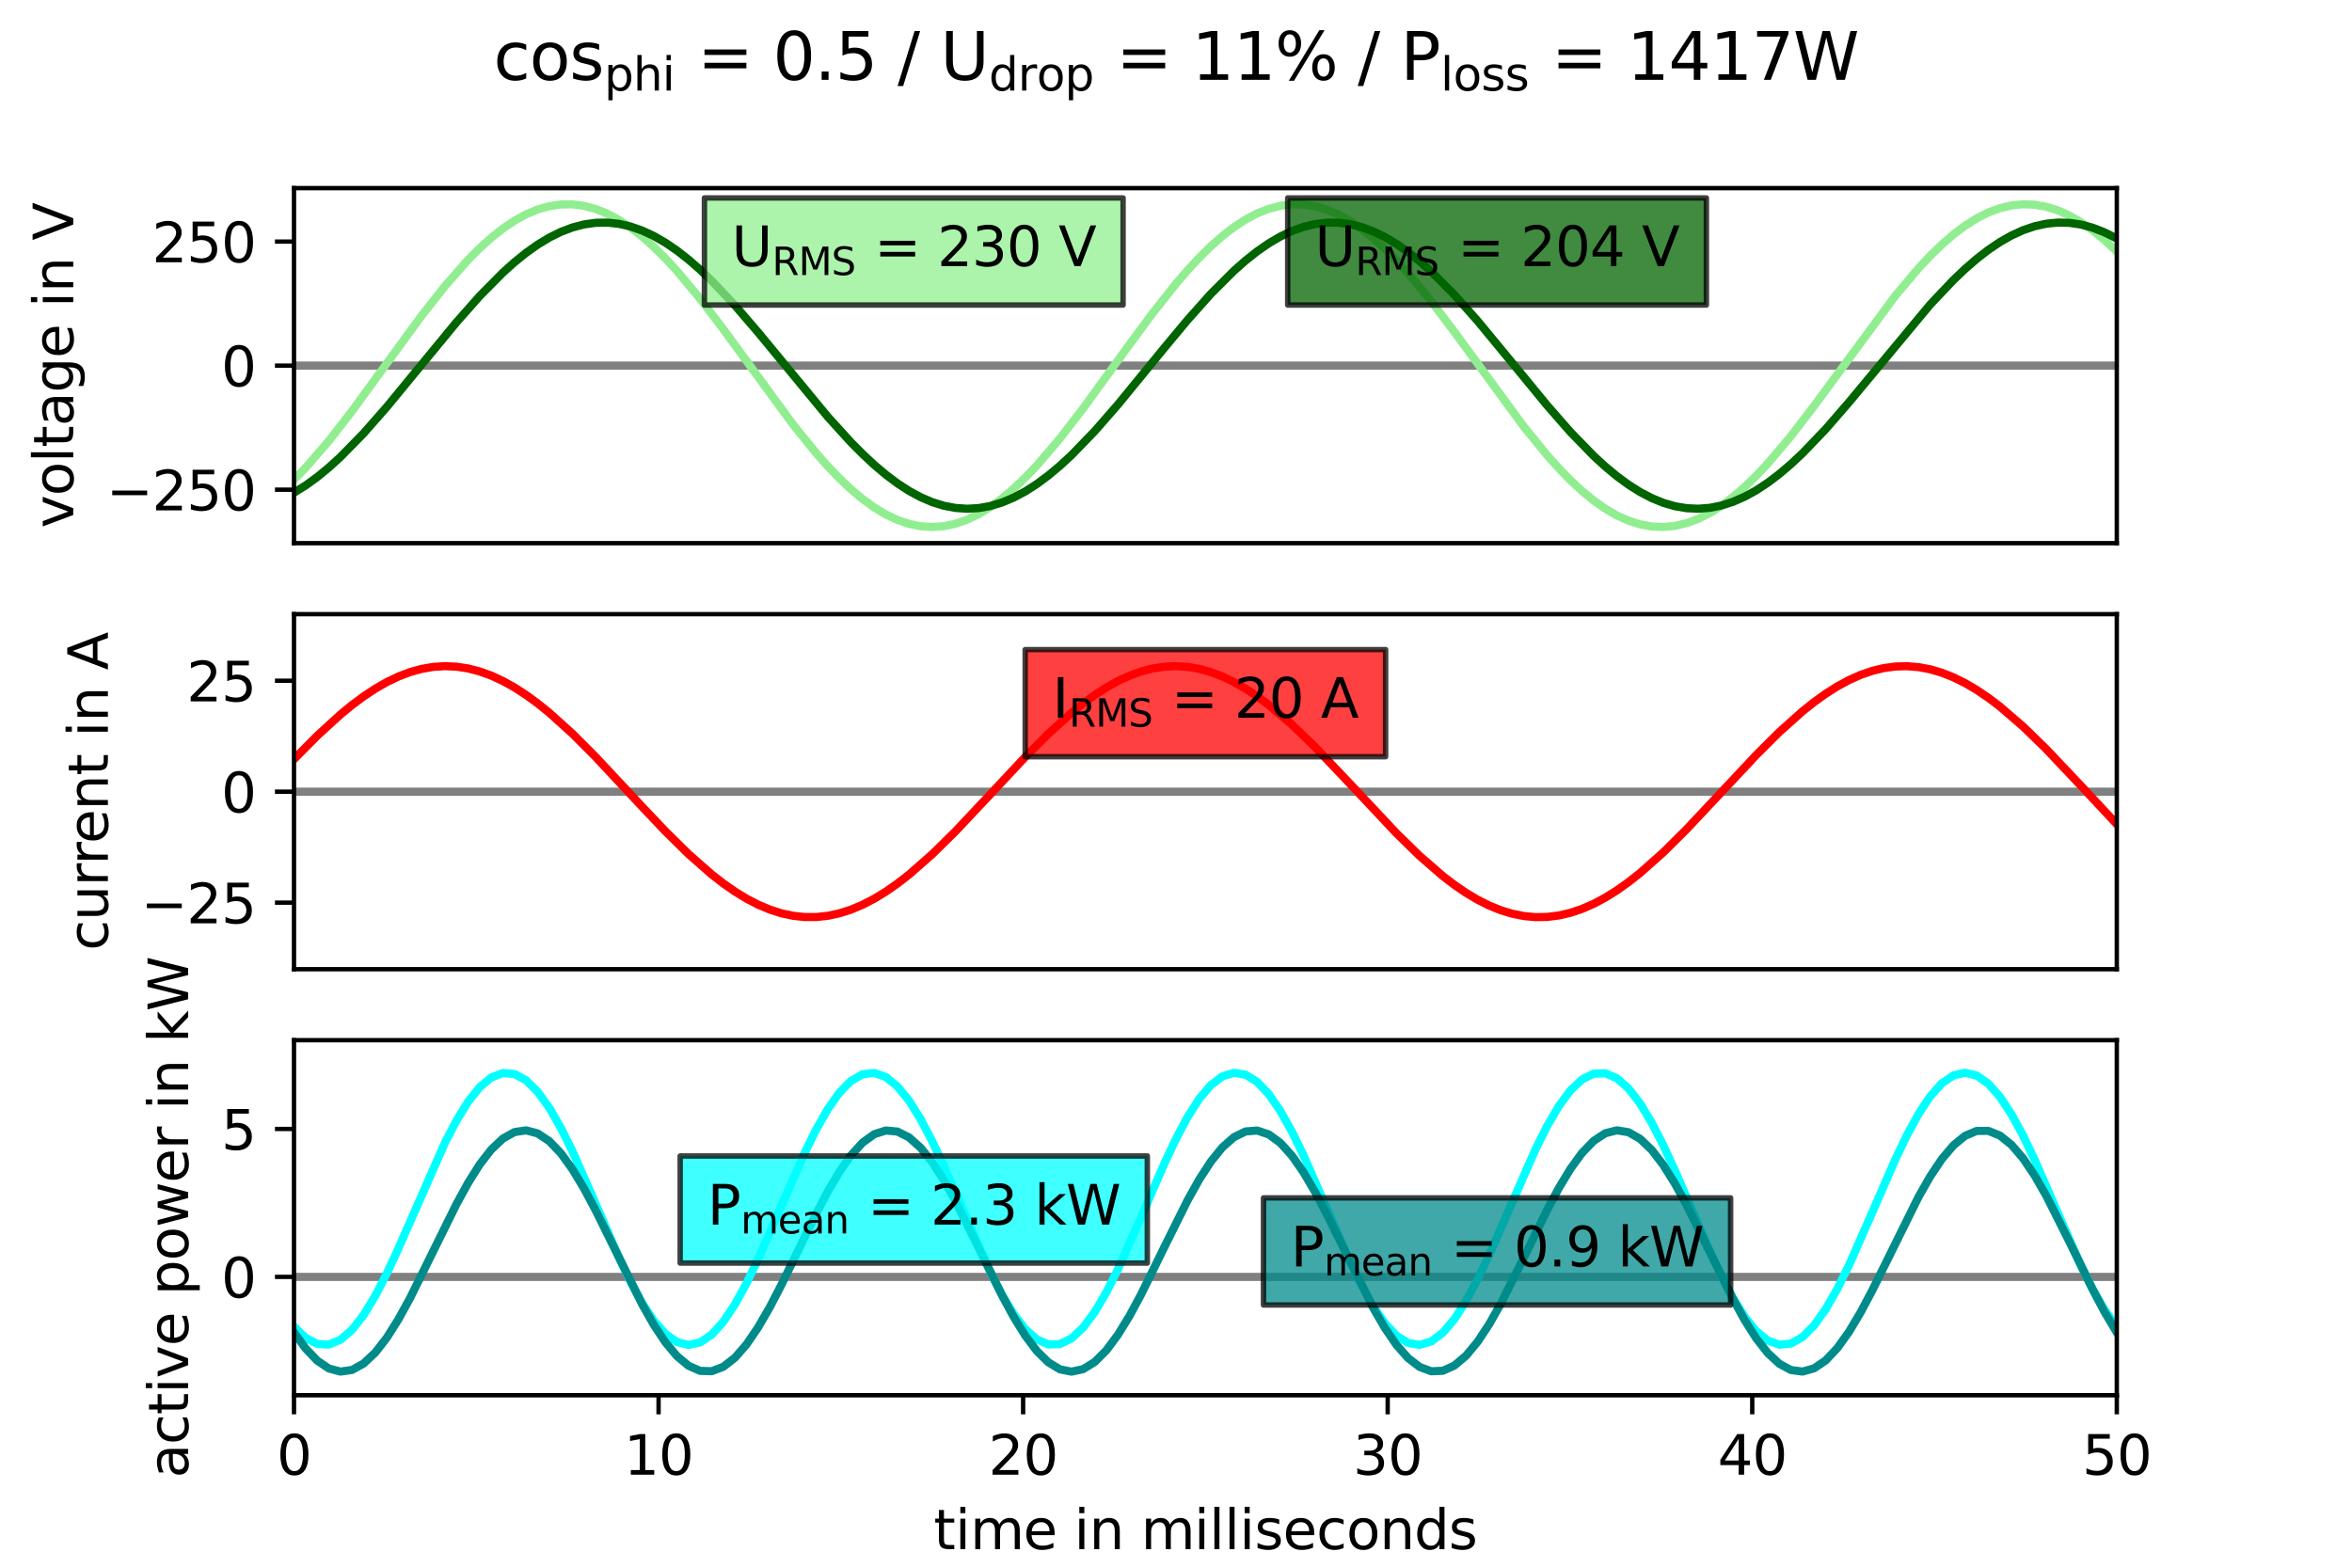 <?xml version="1.0" encoding="utf-8" standalone="no"?>
<!DOCTYPE svg PUBLIC "-//W3C//DTD SVG 1.1//EN"
  "http://www.w3.org/Graphics/SVG/1.1/DTD/svg11.dtd">
<svg xmlns:xlink="http://www.w3.org/1999/xlink" width="432pt" height="288pt" viewBox="0 0 432 288" xmlns="http://www.w3.org/2000/svg" version="1.1">
 <defs>
  <style type="text/css">*{stroke-linejoin: round; stroke-linecap: butt}</style>
 </defs>
 <g id="figure_1">
  <g id="patch_1">
   <path d="M 0 288 
L 432 288 
L 432 0 
L 0 0 
z
" style="fill: #ffffff"/>
  </g>
  <g id="axes_1">
   <g id="patch_2">
    <path d="M 54 99.784 
L 388.8 99.784 
L 388.8 34.56 
L 54 34.56 
z
" style="fill: #ffffff"/>
   </g>
   <g id="matplotlib.axis_1"/>
   <g id="matplotlib.axis_2">
    <g id="ytick_1">
     <g id="line2d_1">
      <defs>
       <path id="m2aaca4bdef" d="M 0 0 
L -3.5 0 
" style="stroke: #000000; stroke-width: 0.8"/>
      </defs>
      <g>
       <use xlink:href="#m2aaca4bdef" x="54" y="89.958" style="stroke: #000000; stroke-width: 0.8"/>
      </g>
     </g>
     <g id="text_1">
      <!-- −250 -->
      <g transform="translate(19.533 93.757) scale(0.1 -0.1)">
       <defs>
        <path id="DejaVuSans-2212" d="M 678 2272 
L 4684 2272 
L 4684 1741 
L 678 1741 
L 678 2272 
z
" transform="scale(0.016)"/>
        <path id="DejaVuSans-32" d="M 1228 531 
L 3431 531 
L 3431 0 
L 469 0 
L 469 531 
Q 828 903 1448 1529 
Q 2069 2156 2228 2338 
Q 2531 2678 2651 2914 
Q 2772 3150 2772 3378 
Q 2772 3750 2511 3984 
Q 2250 4219 1831 4219 
Q 1534 4219 1204 4116 
Q 875 4013 500 3803 
L 500 4441 
Q 881 4594 1212 4672 
Q 1544 4750 1819 4750 
Q 2544 4750 2975 4387 
Q 3406 4025 3406 3419 
Q 3406 3131 3298 2873 
Q 3191 2616 2906 2266 
Q 2828 2175 2409 1742 
Q 1991 1309 1228 531 
z
" transform="scale(0.016)"/>
        <path id="DejaVuSans-35" d="M 691 4666 
L 3169 4666 
L 3169 4134 
L 1269 4134 
L 1269 2991 
Q 1406 3038 1543 3061 
Q 1681 3084 1819 3084 
Q 2600 3084 3056 2656 
Q 3513 2228 3513 1497 
Q 3513 744 3044 326 
Q 2575 -91 1722 -91 
Q 1428 -91 1123 -41 
Q 819 9 494 109 
L 494 744 
Q 775 591 1075 516 
Q 1375 441 1709 441 
Q 2250 441 2565 725 
Q 2881 1009 2881 1497 
Q 2881 1984 2565 2268 
Q 2250 2553 1709 2553 
Q 1456 2553 1204 2497 
Q 953 2441 691 2322 
L 691 4666 
z
" transform="scale(0.016)"/>
        <path id="DejaVuSans-30" d="M 2034 4250 
Q 1547 4250 1301 3770 
Q 1056 3291 1056 2328 
Q 1056 1369 1301 889 
Q 1547 409 2034 409 
Q 2525 409 2770 889 
Q 3016 1369 3016 2328 
Q 3016 3291 2770 3770 
Q 2525 4250 2034 4250 
z
M 2034 4750 
Q 2819 4750 3233 4129 
Q 3647 3509 3647 2328 
Q 3647 1150 3233 529 
Q 2819 -91 2034 -91 
Q 1250 -91 836 529 
Q 422 1150 422 2328 
Q 422 3509 836 4129 
Q 1250 4750 2034 4750 
z
" transform="scale(0.016)"/>
       </defs>
       <use xlink:href="#DejaVuSans-2212"/>
       <use xlink:href="#DejaVuSans-32" x="83.789"/>
       <use xlink:href="#DejaVuSans-35" x="147.412"/>
       <use xlink:href="#DejaVuSans-30" x="211.035"/>
      </g>
     </g>
    </g>
    <g id="ytick_2">
     <g id="line2d_2">
      <g>
       <use xlink:href="#m2aaca4bdef" x="54" y="67.168" style="stroke: #000000; stroke-width: 0.8"/>
      </g>
     </g>
     <g id="text_2">
      <!-- 0 -->
      <g transform="translate(40.638 70.967) scale(0.1 -0.1)">
       <use xlink:href="#DejaVuSans-30"/>
      </g>
     </g>
    </g>
    <g id="ytick_3">
     <g id="line2d_3">
      <g>
       <use xlink:href="#m2aaca4bdef" x="54" y="44.379" style="stroke: #000000; stroke-width: 0.8"/>
      </g>
     </g>
     <g id="text_3">
      <!-- 250 -->
      <g transform="translate(27.913 48.178) scale(0.1 -0.1)">
       <use xlink:href="#DejaVuSans-32"/>
       <use xlink:href="#DejaVuSans-35" x="63.623"/>
       <use xlink:href="#DejaVuSans-30" x="127.246"/>
      </g>
     </g>
    </g>
    <g id="text_4">
     <!-- voltage in V -->
     <g transform="translate(13.453 97.011) rotate(-90) scale(0.1 -0.1)">
      <defs>
       <path id="DejaVuSans-76" d="M 191 3500 
L 800 3500 
L 1894 563 
L 2988 3500 
L 3597 3500 
L 2284 0 
L 1503 0 
L 191 3500 
z
" transform="scale(0.016)"/>
       <path id="DejaVuSans-6f" d="M 1959 3097 
Q 1497 3097 1228 2736 
Q 959 2375 959 1747 
Q 959 1119 1226 758 
Q 1494 397 1959 397 
Q 2419 397 2687 759 
Q 2956 1122 2956 1747 
Q 2956 2369 2687 2733 
Q 2419 3097 1959 3097 
z
M 1959 3584 
Q 2709 3584 3137 3096 
Q 3566 2609 3566 1747 
Q 3566 888 3137 398 
Q 2709 -91 1959 -91 
Q 1206 -91 779 398 
Q 353 888 353 1747 
Q 353 2609 779 3096 
Q 1206 3584 1959 3584 
z
" transform="scale(0.016)"/>
       <path id="DejaVuSans-6c" d="M 603 4863 
L 1178 4863 
L 1178 0 
L 603 0 
L 603 4863 
z
" transform="scale(0.016)"/>
       <path id="DejaVuSans-74" d="M 1172 4494 
L 1172 3500 
L 2356 3500 
L 2356 3053 
L 1172 3053 
L 1172 1153 
Q 1172 725 1289 603 
Q 1406 481 1766 481 
L 2356 481 
L 2356 0 
L 1766 0 
Q 1100 0 847 248 
Q 594 497 594 1153 
L 594 3053 
L 172 3053 
L 172 3500 
L 594 3500 
L 594 4494 
L 1172 4494 
z
" transform="scale(0.016)"/>
       <path id="DejaVuSans-61" d="M 2194 1759 
Q 1497 1759 1228 1600 
Q 959 1441 959 1056 
Q 959 750 1161 570 
Q 1363 391 1709 391 
Q 2188 391 2477 730 
Q 2766 1069 2766 1631 
L 2766 1759 
L 2194 1759 
z
M 3341 1997 
L 3341 0 
L 2766 0 
L 2766 531 
Q 2569 213 2275 61 
Q 1981 -91 1556 -91 
Q 1019 -91 701 211 
Q 384 513 384 1019 
Q 384 1609 779 1909 
Q 1175 2209 1959 2209 
L 2766 2209 
L 2766 2266 
Q 2766 2663 2505 2880 
Q 2244 3097 1772 3097 
Q 1472 3097 1187 3025 
Q 903 2953 641 2809 
L 641 3341 
Q 956 3463 1253 3523 
Q 1550 3584 1831 3584 
Q 2591 3584 2966 3190 
Q 3341 2797 3341 1997 
z
" transform="scale(0.016)"/>
       <path id="DejaVuSans-67" d="M 2906 1791 
Q 2906 2416 2648 2759 
Q 2391 3103 1925 3103 
Q 1463 3103 1205 2759 
Q 947 2416 947 1791 
Q 947 1169 1205 825 
Q 1463 481 1925 481 
Q 2391 481 2648 825 
Q 2906 1169 2906 1791 
z
M 3481 434 
Q 3481 -459 3084 -895 
Q 2688 -1331 1869 -1331 
Q 1566 -1331 1297 -1286 
Q 1028 -1241 775 -1147 
L 775 -588 
Q 1028 -725 1275 -790 
Q 1522 -856 1778 -856 
Q 2344 -856 2625 -561 
Q 2906 -266 2906 331 
L 2906 616 
Q 2728 306 2450 153 
Q 2172 0 1784 0 
Q 1141 0 747 490 
Q 353 981 353 1791 
Q 353 2603 747 3093 
Q 1141 3584 1784 3584 
Q 2172 3584 2450 3431 
Q 2728 3278 2906 2969 
L 2906 3500 
L 3481 3500 
L 3481 434 
z
" transform="scale(0.016)"/>
       <path id="DejaVuSans-65" d="M 3597 1894 
L 3597 1613 
L 953 1613 
Q 991 1019 1311 708 
Q 1631 397 2203 397 
Q 2534 397 2845 478 
Q 3156 559 3463 722 
L 3463 178 
Q 3153 47 2828 -22 
Q 2503 -91 2169 -91 
Q 1331 -91 842 396 
Q 353 884 353 1716 
Q 353 2575 817 3079 
Q 1281 3584 2069 3584 
Q 2775 3584 3186 3129 
Q 3597 2675 3597 1894 
z
M 3022 2063 
Q 3016 2534 2758 2815 
Q 2500 3097 2075 3097 
Q 1594 3097 1305 2825 
Q 1016 2553 972 2059 
L 3022 2063 
z
" transform="scale(0.016)"/>
       <path id="DejaVuSans-20" transform="scale(0.016)"/>
       <path id="DejaVuSans-69" d="M 603 3500 
L 1178 3500 
L 1178 0 
L 603 0 
L 603 3500 
z
M 603 4863 
L 1178 4863 
L 1178 4134 
L 603 4134 
L 603 4863 
z
" transform="scale(0.016)"/>
       <path id="DejaVuSans-6e" d="M 3513 2113 
L 3513 0 
L 2938 0 
L 2938 2094 
Q 2938 2591 2744 2837 
Q 2550 3084 2163 3084 
Q 1697 3084 1428 2787 
Q 1159 2491 1159 1978 
L 1159 0 
L 581 0 
L 581 3500 
L 1159 3500 
L 1159 2956 
Q 1366 3272 1645 3428 
Q 1925 3584 2291 3584 
Q 2894 3584 3203 3211 
Q 3513 2838 3513 2113 
z
" transform="scale(0.016)"/>
       <path id="DejaVuSans-56" d="M 1831 0 
L 50 4666 
L 709 4666 
L 2188 738 
L 3669 4666 
L 4325 4666 
L 2547 0 
L 1831 0 
z
" transform="scale(0.016)"/>
      </defs>
      <use xlink:href="#DejaVuSans-76"/>
      <use xlink:href="#DejaVuSans-6f" x="59.18"/>
      <use xlink:href="#DejaVuSans-6c" x="120.361"/>
      <use xlink:href="#DejaVuSans-74" x="148.145"/>
      <use xlink:href="#DejaVuSans-61" x="187.354"/>
      <use xlink:href="#DejaVuSans-67" x="248.633"/>
      <use xlink:href="#DejaVuSans-65" x="312.109"/>
      <use xlink:href="#DejaVuSans-20" x="373.633"/>
      <use xlink:href="#DejaVuSans-69" x="405.42"/>
      <use xlink:href="#DejaVuSans-6e" x="433.203"/>
      <use xlink:href="#DejaVuSans-20" x="496.582"/>
      <use xlink:href="#DejaVuSans-56" x="528.369"/>
     </g>
    </g>
   </g>
   <g id="line2d_4">
    <path d="M 54 67.168 
L 388.8 67.168 
" clip-path="url(#p3b3a9af262)" style="fill: none; stroke: #808080; stroke-width: 1.5; stroke-linecap: square"/>
   </g>
   <g id="line2d_5">
    <path d="M 54 88.134 
L 56.131 85.936 
L 60.394 81.002 
L 64.657 75.516 
L 71.051 66.735 
L 77.445 57.993 
L 81.708 52.574 
L 85.971 47.737 
L 88.102 45.598 
L 90.234 43.675 
L 92.365 41.986 
L 94.497 40.549 
L 96.628 39.378 
L 98.759 38.485 
L 100.891 37.878 
L 103.022 37.564 
L 105.154 37.546 
L 107.285 37.823 
L 109.416 38.394 
L 111.548 39.252 
L 113.679 40.39 
L 115.811 41.794 
L 117.942 43.453 
L 120.073 45.348 
L 122.205 47.461 
L 124.336 49.772 
L 128.599 54.889 
L 132.862 60.495 
L 145.65 77.973 
L 149.913 83.244 
L 152.045 85.651 
L 154.176 87.873 
L 156.307 89.888 
L 158.439 91.677 
L 160.57 93.221 
L 162.702 94.504 
L 164.833 95.514 
L 166.964 96.241 
L 169.096 96.677 
L 171.227 96.819 
L 173.359 96.664 
L 175.49 96.215 
L 177.621 95.475 
L 179.753 94.453 
L 181.884 93.158 
L 184.016 91.603 
L 186.147 89.804 
L 188.278 87.779 
L 190.41 85.548 
L 194.673 80.559 
L 198.935 75.036 
L 207.461 63.283 
L 211.724 57.52 
L 215.987 52.142 
L 218.118 49.665 
L 220.249 47.363 
L 222.381 45.259 
L 224.512 43.374 
L 226.644 41.727 
L 228.775 40.334 
L 230.906 39.208 
L 233.038 38.363 
L 235.169 37.805 
L 237.301 37.54 
L 239.432 37.572 
L 241.563 37.899 
L 243.695 38.518 
L 245.826 39.424 
L 247.958 40.607 
L 250.089 42.056 
L 252.22 43.755 
L 254.352 45.689 
L 256.483 47.837 
L 258.615 50.178 
L 262.877 55.344 
L 267.14 60.982 
L 279.929 78.436 
L 284.192 83.66 
L 286.323 86.038 
L 288.454 88.227 
L 290.586 90.206 
L 292.717 91.954 
L 294.849 93.455 
L 296.98 94.693 
L 299.111 95.656 
L 301.243 96.335 
L 303.374 96.722 
L 305.506 96.814 
L 307.637 96.609 
L 309.768 96.111 
L 311.9 95.323 
L 314.031 94.254 
L 316.163 92.914 
L 318.294 91.317 
L 320.425 89.479 
L 322.557 87.418 
L 324.688 85.154 
L 328.951 80.112 
L 333.214 74.555 
L 348.134 54.318 
L 352.396 49.266 
L 354.528 46.995 
L 356.659 44.927 
L 358.791 43.08 
L 360.922 41.474 
L 363.053 40.125 
L 365.185 39.046 
L 367.316 38.249 
L 369.448 37.74 
L 371.579 37.525 
L 373.71 37.606 
L 375.842 37.983 
L 377.973 38.651 
L 380.105 39.604 
L 382.236 40.833 
L 384.367 42.325 
L 386.499 44.065 
L 388.63 46.035 
L 388.63 46.035 
" clip-path="url(#p3b3a9af262)" style="fill: none; stroke: #90ee90; stroke-width: 1.5; stroke-linecap: square"/>
   </g>
   <g id="line2d_6">
    <path d="M 54 90.51 
L 56.131 89.185 
L 58.263 87.641 
L 60.394 85.892 
L 62.526 83.955 
L 66.788 79.601 
L 71.051 74.75 
L 77.445 66.972 
L 83.84 59.211 
L 88.102 54.391 
L 92.365 50.081 
L 94.497 48.171 
L 96.628 46.452 
L 98.759 44.939 
L 100.891 43.648 
L 103.022 42.593 
L 105.154 41.783 
L 107.285 41.226 
L 109.416 40.929 
L 111.548 40.894 
L 113.679 41.121 
L 115.811 41.609 
L 117.942 42.352 
L 120.073 43.343 
L 122.205 44.572 
L 124.336 46.027 
L 126.468 47.693 
L 128.599 49.554 
L 130.731 51.59 
L 134.993 56.109 
L 139.256 61.068 
L 152.045 76.574 
L 156.307 81.264 
L 158.439 83.409 
L 160.57 85.392 
L 162.702 87.193 
L 164.833 88.794 
L 166.964 90.179 
L 169.096 91.334 
L 171.227 92.247 
L 173.359 92.91 
L 175.49 93.315 
L 177.621 93.46 
L 179.753 93.341 
L 181.884 92.961 
L 184.016 92.324 
L 186.147 91.435 
L 188.278 90.303 
L 190.41 88.941 
L 192.541 87.361 
L 194.673 85.579 
L 196.804 83.613 
L 201.067 79.209 
L 205.33 74.326 
L 213.855 63.909 
L 218.118 58.791 
L 222.381 54.007 
L 226.644 49.747 
L 228.775 47.868 
L 230.906 46.182 
L 233.038 44.706 
L 235.169 43.454 
L 237.301 42.439 
L 239.432 41.671 
L 241.563 41.158 
L 243.695 40.905 
L 245.826 40.914 
L 247.958 41.185 
L 250.089 41.716 
L 252.22 42.502 
L 254.352 43.533 
L 256.483 44.801 
L 258.615 46.293 
L 260.746 47.993 
L 262.877 49.884 
L 267.14 54.165 
L 271.403 58.964 
L 277.797 66.713 
L 284.192 74.502 
L 288.454 79.371 
L 292.717 83.755 
L 294.849 85.709 
L 296.98 87.477 
L 299.111 89.042 
L 301.243 90.389 
L 303.374 91.504 
L 305.506 92.376 
L 307.637 92.996 
L 309.768 93.358 
L 311.9 93.458 
L 314.031 93.296 
L 316.163 92.872 
L 318.294 92.192 
L 320.425 91.261 
L 322.557 90.09 
L 324.688 88.69 
L 326.82 87.075 
L 328.951 85.26 
L 331.082 83.266 
L 335.345 78.815 
L 339.608 73.9 
L 354.528 55.944 
L 358.791 51.444 
L 360.922 49.419 
L 363.053 47.571 
L 365.185 45.919 
L 367.316 44.479 
L 369.448 43.266 
L 371.579 42.292 
L 373.71 41.567 
L 375.842 41.097 
L 377.973 40.888 
L 380.105 40.941 
L 382.236 41.256 
L 384.367 41.831 
L 386.499 42.658 
L 388.63 43.73 
L 388.63 43.73 
" clip-path="url(#p3b3a9af262)" style="fill: none; stroke: #006400; stroke-width: 1.5; stroke-linecap: square"/>
   </g>
   <g id="patch_3">
    <path d="M 54 99.784 
L 54 34.56 
" style="fill: none; stroke: #000000; stroke-width: 0.8; stroke-linejoin: miter; stroke-linecap: square"/>
   </g>
   <g id="patch_4">
    <path d="M 388.8 99.784 
L 388.8 34.56 
" style="fill: none; stroke: #000000; stroke-width: 0.8; stroke-linejoin: miter; stroke-linecap: square"/>
   </g>
   <g id="patch_5">
    <path d="M 54 99.784 
L 388.8 99.784 
" style="fill: none; stroke: #000000; stroke-width: 0.8; stroke-linejoin: miter; stroke-linecap: square"/>
   </g>
   <g id="patch_6">
    <path d="M 54 34.56 
L 388.8 34.56 
" style="fill: none; stroke: #000000; stroke-width: 0.8; stroke-linejoin: miter; stroke-linecap: square"/>
   </g>
   <g id="text_5">
    <g id="patch_7">
     <path d="M 129.382 56.04 
L 206.282 56.04 
L 206.282 36.362 
L 129.382 36.362 
z
" style="fill: #90ee90; opacity: 0.75; stroke: #000000; stroke-linejoin: miter"/>
    </g>
    <!-- $U_{RMS}$ = 230 V -->
    <g transform="translate(134.382 48.961) scale(0.1 -0.1)">
     <defs>
      <path id="DejaVuSans-55" d="M 556 4666 
L 1191 4666 
L 1191 1831 
Q 1191 1081 1462 751 
Q 1734 422 2344 422 
Q 2950 422 3222 751 
Q 3494 1081 3494 1831 
L 3494 4666 
L 4128 4666 
L 4128 1753 
Q 4128 841 3676 375 
Q 3225 -91 2344 -91 
Q 1459 -91 1007 375 
Q 556 841 556 1753 
L 556 4666 
z
" transform="scale(0.016)"/>
      <path id="DejaVuSans-52" d="M 2841 2188 
Q 3044 2119 3236 1894 
Q 3428 1669 3622 1275 
L 4263 0 
L 3584 0 
L 2988 1197 
Q 2756 1666 2539 1819 
Q 2322 1972 1947 1972 
L 1259 1972 
L 1259 0 
L 628 0 
L 628 4666 
L 2053 4666 
Q 2853 4666 3247 4331 
Q 3641 3997 3641 3322 
Q 3641 2881 3436 2590 
Q 3231 2300 2841 2188 
z
M 1259 4147 
L 1259 2491 
L 2053 2491 
Q 2509 2491 2742 2702 
Q 2975 2913 2975 3322 
Q 2975 3731 2742 3939 
Q 2509 4147 2053 4147 
L 1259 4147 
z
" transform="scale(0.016)"/>
      <path id="DejaVuSans-4d" d="M 628 4666 
L 1569 4666 
L 2759 1491 
L 3956 4666 
L 4897 4666 
L 4897 0 
L 4281 0 
L 4281 4097 
L 3078 897 
L 2444 897 
L 1241 4097 
L 1241 0 
L 628 0 
L 628 4666 
z
" transform="scale(0.016)"/>
      <path id="DejaVuSans-53" d="M 3425 4513 
L 3425 3897 
Q 3066 4069 2747 4153 
Q 2428 4238 2131 4238 
Q 1616 4238 1336 4038 
Q 1056 3838 1056 3469 
Q 1056 3159 1242 3001 
Q 1428 2844 1947 2747 
L 2328 2669 
Q 3034 2534 3370 2195 
Q 3706 1856 3706 1288 
Q 3706 609 3251 259 
Q 2797 -91 1919 -91 
Q 1588 -91 1214 -16 
Q 841 59 441 206 
L 441 856 
Q 825 641 1194 531 
Q 1563 422 1919 422 
Q 2459 422 2753 634 
Q 3047 847 3047 1241 
Q 3047 1584 2836 1778 
Q 2625 1972 2144 2069 
L 1759 2144 
Q 1053 2284 737 2584 
Q 422 2884 422 3419 
Q 422 4038 858 4394 
Q 1294 4750 2059 4750 
Q 2388 4750 2728 4690 
Q 3069 4631 3425 4513 
z
" transform="scale(0.016)"/>
      <path id="DejaVuSans-3d" d="M 678 2906 
L 4684 2906 
L 4684 2381 
L 678 2381 
L 678 2906 
z
M 678 1631 
L 4684 1631 
L 4684 1100 
L 678 1100 
L 678 1631 
z
" transform="scale(0.016)"/>
      <path id="DejaVuSans-33" d="M 2597 2516 
Q 3050 2419 3304 2112 
Q 3559 1806 3559 1356 
Q 3559 666 3084 287 
Q 2609 -91 1734 -91 
Q 1441 -91 1130 -33 
Q 819 25 488 141 
L 488 750 
Q 750 597 1062 519 
Q 1375 441 1716 441 
Q 2309 441 2620 675 
Q 2931 909 2931 1356 
Q 2931 1769 2642 2001 
Q 2353 2234 1838 2234 
L 1294 2234 
L 1294 2753 
L 1863 2753 
Q 2328 2753 2575 2939 
Q 2822 3125 2822 3475 
Q 2822 3834 2567 4026 
Q 2313 4219 1838 4219 
Q 1578 4219 1281 4162 
Q 984 4106 628 3988 
L 628 4550 
Q 988 4650 1302 4700 
Q 1616 4750 1894 4750 
Q 2613 4750 3031 4423 
Q 3450 4097 3450 3541 
Q 3450 3153 3228 2886 
Q 3006 2619 2597 2516 
z
" transform="scale(0.016)"/>
     </defs>
     <use xlink:href="#DejaVuSans-55" transform="translate(0 0.781)"/>
     <use xlink:href="#DejaVuSans-52" transform="translate(74.15 -15.625) scale(0.7)"/>
     <use xlink:href="#DejaVuSans-4d" transform="translate(122.788 -15.625) scale(0.7)"/>
     <use xlink:href="#DejaVuSans-53" transform="translate(183.184 -15.625) scale(0.7)"/>
     <use xlink:href="#DejaVuSans-20" transform="translate(230.352 0.781)"/>
     <use xlink:href="#DejaVuSans-3d" transform="translate(262.139 0.781)"/>
     <use xlink:href="#DejaVuSans-20" transform="translate(345.928 0.781)"/>
     <use xlink:href="#DejaVuSans-32" transform="translate(377.715 0.781)"/>
     <use xlink:href="#DejaVuSans-33" transform="translate(441.338 0.781)"/>
     <use xlink:href="#DejaVuSans-30" transform="translate(504.961 0.781)"/>
     <use xlink:href="#DejaVuSans-20" transform="translate(568.584 0.781)"/>
     <use xlink:href="#DejaVuSans-56" transform="translate(600.371 0.781)"/>
    </g>
   </g>
   <g id="text_6">
    <g id="patch_8">
     <path d="M 236.518 56.04 
L 313.418 56.04 
L 313.418 36.362 
L 236.518 36.362 
z
" style="fill: #006400; opacity: 0.75; stroke: #000000; stroke-linejoin: miter"/>
    </g>
    <!-- $U_{RMS}$ = 204 V -->
    <g transform="translate(241.518 48.961) scale(0.1 -0.1)">
     <defs>
      <path id="DejaVuSans-34" d="M 2419 4116 
L 825 1625 
L 2419 1625 
L 2419 4116 
z
M 2253 4666 
L 3047 4666 
L 3047 1625 
L 3713 1625 
L 3713 1100 
L 3047 1100 
L 3047 0 
L 2419 0 
L 2419 1100 
L 313 1100 
L 313 1709 
L 2253 4666 
z
" transform="scale(0.016)"/>
     </defs>
     <use xlink:href="#DejaVuSans-55" transform="translate(0 0.781)"/>
     <use xlink:href="#DejaVuSans-52" transform="translate(74.15 -15.625) scale(0.7)"/>
     <use xlink:href="#DejaVuSans-4d" transform="translate(122.788 -15.625) scale(0.7)"/>
     <use xlink:href="#DejaVuSans-53" transform="translate(183.184 -15.625) scale(0.7)"/>
     <use xlink:href="#DejaVuSans-20" transform="translate(230.352 0.781)"/>
     <use xlink:href="#DejaVuSans-3d" transform="translate(262.139 0.781)"/>
     <use xlink:href="#DejaVuSans-20" transform="translate(345.928 0.781)"/>
     <use xlink:href="#DejaVuSans-32" transform="translate(377.715 0.781)"/>
     <use xlink:href="#DejaVuSans-30" transform="translate(441.338 0.781)"/>
     <use xlink:href="#DejaVuSans-34" transform="translate(504.961 0.781)"/>
     <use xlink:href="#DejaVuSans-20" transform="translate(568.584 0.781)"/>
     <use xlink:href="#DejaVuSans-56" transform="translate(600.371 0.781)"/>
    </g>
   </g>
  </g>
  <g id="axes_2">
   <g id="patch_9">
    <path d="M 54 178.052 
L 388.8 178.052 
L 388.8 112.828 
L 54 112.828 
z
" style="fill: #ffffff"/>
   </g>
   <g id="matplotlib.axis_3"/>
   <g id="matplotlib.axis_4">
    <g id="ytick_4">
     <g id="line2d_7">
      <g>
       <use xlink:href="#m2aaca4bdef" x="54" y="165.822" style="stroke: #000000; stroke-width: 0.8"/>
      </g>
     </g>
     <g id="text_7">
      <!-- −25 -->
      <g transform="translate(25.895 169.622) scale(0.1 -0.1)">
       <use xlink:href="#DejaVuSans-2212"/>
       <use xlink:href="#DejaVuSans-32" x="83.789"/>
       <use xlink:href="#DejaVuSans-35" x="147.412"/>
      </g>
     </g>
    </g>
    <g id="ytick_5">
     <g id="line2d_8">
      <g>
       <use xlink:href="#m2aaca4bdef" x="54" y="145.44" style="stroke: #000000; stroke-width: 0.8"/>
      </g>
     </g>
     <g id="text_8">
      <!-- 0 -->
      <g transform="translate(40.638 149.239) scale(0.1 -0.1)">
       <use xlink:href="#DejaVuSans-30"/>
      </g>
     </g>
    </g>
    <g id="ytick_6">
     <g id="line2d_9">
      <g>
       <use xlink:href="#m2aaca4bdef" x="54" y="125.058" style="stroke: #000000; stroke-width: 0.8"/>
      </g>
     </g>
     <g id="text_9">
      <!-- 25 -->
      <g transform="translate(34.275 128.857) scale(0.1 -0.1)">
       <use xlink:href="#DejaVuSans-32"/>
       <use xlink:href="#DejaVuSans-35" x="63.623"/>
      </g>
     </g>
    </g>
    <g id="text_10">
     <!-- current in A -->
     <g transform="translate(19.816 174.631) rotate(-90) scale(0.1 -0.1)">
      <defs>
       <path id="DejaVuSans-63" d="M 3122 3366 
L 3122 2828 
Q 2878 2963 2633 3030 
Q 2388 3097 2138 3097 
Q 1578 3097 1268 2742 
Q 959 2388 959 1747 
Q 959 1106 1268 751 
Q 1578 397 2138 397 
Q 2388 397 2633 464 
Q 2878 531 3122 666 
L 3122 134 
Q 2881 22 2623 -34 
Q 2366 -91 2075 -91 
Q 1284 -91 818 406 
Q 353 903 353 1747 
Q 353 2603 823 3093 
Q 1294 3584 2113 3584 
Q 2378 3584 2631 3529 
Q 2884 3475 3122 3366 
z
" transform="scale(0.016)"/>
       <path id="DejaVuSans-75" d="M 544 1381 
L 544 3500 
L 1119 3500 
L 1119 1403 
Q 1119 906 1312 657 
Q 1506 409 1894 409 
Q 2359 409 2629 706 
Q 2900 1003 2900 1516 
L 2900 3500 
L 3475 3500 
L 3475 0 
L 2900 0 
L 2900 538 
Q 2691 219 2414 64 
Q 2138 -91 1772 -91 
Q 1169 -91 856 284 
Q 544 659 544 1381 
z
M 1991 3584 
L 1991 3584 
z
" transform="scale(0.016)"/>
       <path id="DejaVuSans-72" d="M 2631 2963 
Q 2534 3019 2420 3045 
Q 2306 3072 2169 3072 
Q 1681 3072 1420 2755 
Q 1159 2438 1159 1844 
L 1159 0 
L 581 0 
L 581 3500 
L 1159 3500 
L 1159 2956 
Q 1341 3275 1631 3429 
Q 1922 3584 2338 3584 
Q 2397 3584 2469 3576 
Q 2541 3569 2628 3553 
L 2631 2963 
z
" transform="scale(0.016)"/>
       <path id="DejaVuSans-41" d="M 2188 4044 
L 1331 1722 
L 3047 1722 
L 2188 4044 
z
M 1831 4666 
L 2547 4666 
L 4325 0 
L 3669 0 
L 3244 1197 
L 1141 1197 
L 716 0 
L 50 0 
L 1831 4666 
z
" transform="scale(0.016)"/>
      </defs>
      <use xlink:href="#DejaVuSans-63"/>
      <use xlink:href="#DejaVuSans-75" x="54.98"/>
      <use xlink:href="#DejaVuSans-72" x="118.359"/>
      <use xlink:href="#DejaVuSans-72" x="157.723"/>
      <use xlink:href="#DejaVuSans-65" x="196.586"/>
      <use xlink:href="#DejaVuSans-6e" x="258.109"/>
      <use xlink:href="#DejaVuSans-74" x="321.488"/>
      <use xlink:href="#DejaVuSans-20" x="360.697"/>
      <use xlink:href="#DejaVuSans-69" x="392.484"/>
      <use xlink:href="#DejaVuSans-6e" x="420.268"/>
      <use xlink:href="#DejaVuSans-20" x="483.646"/>
      <use xlink:href="#DejaVuSans-41" x="515.434"/>
     </g>
    </g>
   </g>
   <g id="line2d_10">
    <path d="M 54 145.44 
L 388.8 145.44 
" clip-path="url(#p45158e5fca)" style="fill: none; stroke: #808080; stroke-width: 1.5; stroke-linecap: square"/>
   </g>
   <g id="line2d_11">
    <path d="M 54 139.472 
L 58.263 135.165 
L 62.526 131.269 
L 64.657 129.523 
L 66.788 127.937 
L 68.92 126.526 
L 71.051 125.303 
L 73.183 124.282 
L 75.314 123.472 
L 77.445 122.882 
L 79.577 122.517 
L 81.708 122.381 
L 83.84 122.475 
L 85.971 122.799 
L 88.102 123.35 
L 90.234 124.12 
L 92.365 125.104 
L 94.497 126.291 
L 96.628 127.67 
L 98.759 129.226 
L 100.891 130.944 
L 105.154 134.796 
L 109.416 139.072 
L 117.942 148.205 
L 122.205 152.698 
L 126.468 156.902 
L 130.731 160.649 
L 132.862 162.303 
L 134.993 163.789 
L 137.125 165.092 
L 139.256 166.198 
L 141.388 167.097 
L 143.519 167.78 
L 145.65 168.239 
L 147.782 168.47 
L 149.913 168.472 
L 152.045 168.243 
L 154.176 167.786 
L 156.307 167.107 
L 158.439 166.21 
L 160.57 165.106 
L 162.702 163.806 
L 164.833 162.322 
L 166.964 160.669 
L 171.227 156.926 
L 175.49 152.724 
L 181.884 145.933 
L 188.278 139.098 
L 192.541 134.82 
L 196.804 130.965 
L 198.935 129.245 
L 201.067 127.687 
L 203.198 126.307 
L 205.33 125.117 
L 207.461 124.131 
L 209.592 123.357 
L 211.724 122.805 
L 213.855 122.478 
L 215.987 122.381 
L 218.118 122.514 
L 220.249 122.876 
L 222.381 123.464 
L 224.512 124.271 
L 226.644 125.29 
L 228.775 126.51 
L 230.906 127.919 
L 233.038 129.504 
L 237.301 133.133 
L 241.563 137.252 
L 247.958 143.989 
L 256.483 153.065 
L 260.746 157.237 
L 265.009 160.938 
L 267.14 162.566 
L 269.272 164.022 
L 271.403 165.292 
L 273.535 166.364 
L 275.666 167.227 
L 277.797 167.873 
L 279.929 168.294 
L 282.06 168.487 
L 284.192 168.449 
L 286.323 168.182 
L 288.454 167.688 
L 290.586 166.971 
L 292.717 166.039 
L 294.849 164.901 
L 296.98 163.569 
L 299.111 162.055 
L 301.243 160.376 
L 305.506 156.588 
L 309.768 152.355 
L 316.163 145.545 
L 322.557 138.726 
L 326.82 134.477 
L 331.082 130.665 
L 333.214 128.971 
L 335.345 127.442 
L 337.477 126.093 
L 339.608 124.937 
L 341.739 123.986 
L 343.871 123.249 
L 346.002 122.734 
L 348.134 122.445 
L 350.265 122.387 
L 352.396 122.559 
L 354.528 122.959 
L 356.659 123.584 
L 358.791 124.428 
L 360.922 125.481 
L 363.053 126.734 
L 365.185 128.174 
L 367.316 129.786 
L 371.579 133.462 
L 375.842 137.616 
L 382.236 144.376 
L 388.63 151.231 
L 388.63 151.231 
" clip-path="url(#p45158e5fca)" style="fill: none; stroke: #ff0000; stroke-width: 1.5; stroke-linecap: square"/>
   </g>
   <g id="patch_10">
    <path d="M 54 178.052 
L 54 112.828 
" style="fill: none; stroke: #000000; stroke-width: 0.8; stroke-linejoin: miter; stroke-linecap: square"/>
   </g>
   <g id="patch_11">
    <path d="M 388.8 178.052 
L 388.8 112.828 
" style="fill: none; stroke: #000000; stroke-width: 0.8; stroke-linejoin: miter; stroke-linecap: square"/>
   </g>
   <g id="patch_12">
    <path d="M 54 178.052 
L 388.8 178.052 
" style="fill: none; stroke: #000000; stroke-width: 0.8; stroke-linejoin: miter; stroke-linecap: square"/>
   </g>
   <g id="patch_13">
    <path d="M 54 112.828 
L 388.8 112.828 
" style="fill: none; stroke: #000000; stroke-width: 0.8; stroke-linejoin: miter; stroke-linecap: square"/>
   </g>
   <g id="text_11">
    <g id="patch_14">
     <path d="M 188.3 139.015 
L 254.5 139.015 
L 254.5 119.336 
L 188.3 119.336 
z
" style="fill: #ff0000; opacity: 0.75; stroke: #000000; stroke-linejoin: miter"/>
    </g>
    <!-- $I_{RMS}$ = 20 A -->
    <g transform="translate(193.3 131.935) scale(0.1 -0.1)">
     <defs>
      <path id="DejaVuSans-49" d="M 628 4666 
L 1259 4666 
L 1259 0 
L 628 0 
L 628 4666 
z
" transform="scale(0.016)"/>
     </defs>
     <use xlink:href="#DejaVuSans-49" transform="translate(0 0.781)"/>
     <use xlink:href="#DejaVuSans-52" transform="translate(30.449 -15.625) scale(0.7)"/>
     <use xlink:href="#DejaVuSans-4d" transform="translate(79.087 -15.625) scale(0.7)"/>
     <use xlink:href="#DejaVuSans-53" transform="translate(139.482 -15.625) scale(0.7)"/>
     <use xlink:href="#DejaVuSans-20" transform="translate(186.65 0.781)"/>
     <use xlink:href="#DejaVuSans-3d" transform="translate(218.438 0.781)"/>
     <use xlink:href="#DejaVuSans-20" transform="translate(302.227 0.781)"/>
     <use xlink:href="#DejaVuSans-32" transform="translate(334.014 0.781)"/>
     <use xlink:href="#DejaVuSans-30" transform="translate(397.637 0.781)"/>
     <use xlink:href="#DejaVuSans-20" transform="translate(461.26 0.781)"/>
     <use xlink:href="#DejaVuSans-41" transform="translate(493.047 0.781)"/>
    </g>
   </g>
  </g>
  <g id="axes_3">
   <g id="patch_15">
    <path d="M 54 256.32 
L 388.8 256.32 
L 388.8 191.096 
L 54 191.096 
z
" style="fill: #ffffff"/>
   </g>
   <g id="matplotlib.axis_5">
    <g id="xtick_1">
     <g id="line2d_12">
      <defs>
       <path id="m1647415948" d="M 0 0 
L 0 3.5 
" style="stroke: #000000; stroke-width: 0.8"/>
      </defs>
      <g>
       <use xlink:href="#m1647415948" x="54" y="256.32" style="stroke: #000000; stroke-width: 0.8"/>
      </g>
     </g>
     <g id="text_12">
      <!-- 0 -->
      <g transform="translate(50.819 270.918) scale(0.1 -0.1)">
       <use xlink:href="#DejaVuSans-30"/>
      </g>
     </g>
    </g>
    <g id="xtick_2">
     <g id="line2d_13">
      <g>
       <use xlink:href="#m1647415948" x="120.96" y="256.32" style="stroke: #000000; stroke-width: 0.8"/>
      </g>
     </g>
     <g id="text_13">
      <!-- 10 -->
      <g transform="translate(114.597 270.918) scale(0.1 -0.1)">
       <defs>
        <path id="DejaVuSans-31" d="M 794 531 
L 1825 531 
L 1825 4091 
L 703 3866 
L 703 4441 
L 1819 4666 
L 2450 4666 
L 2450 531 
L 3481 531 
L 3481 0 
L 794 0 
L 794 531 
z
" transform="scale(0.016)"/>
       </defs>
       <use xlink:href="#DejaVuSans-31"/>
       <use xlink:href="#DejaVuSans-30" x="63.623"/>
      </g>
     </g>
    </g>
    <g id="xtick_3">
     <g id="line2d_14">
      <g>
       <use xlink:href="#m1647415948" x="187.92" y="256.32" style="stroke: #000000; stroke-width: 0.8"/>
      </g>
     </g>
     <g id="text_14">
      <!-- 20 -->
      <g transform="translate(181.558 270.918) scale(0.1 -0.1)">
       <use xlink:href="#DejaVuSans-32"/>
       <use xlink:href="#DejaVuSans-30" x="63.623"/>
      </g>
     </g>
    </g>
    <g id="xtick_4">
     <g id="line2d_15">
      <g>
       <use xlink:href="#m1647415948" x="254.88" y="256.32" style="stroke: #000000; stroke-width: 0.8"/>
      </g>
     </g>
     <g id="text_15">
      <!-- 30 -->
      <g transform="translate(248.518 270.918) scale(0.1 -0.1)">
       <use xlink:href="#DejaVuSans-33"/>
       <use xlink:href="#DejaVuSans-30" x="63.623"/>
      </g>
     </g>
    </g>
    <g id="xtick_5">
     <g id="line2d_16">
      <g>
       <use xlink:href="#m1647415948" x="321.84" y="256.32" style="stroke: #000000; stroke-width: 0.8"/>
      </g>
     </g>
     <g id="text_16">
      <!-- 40 -->
      <g transform="translate(315.478 270.918) scale(0.1 -0.1)">
       <use xlink:href="#DejaVuSans-34"/>
       <use xlink:href="#DejaVuSans-30" x="63.623"/>
      </g>
     </g>
    </g>
    <g id="xtick_6">
     <g id="line2d_17">
      <g>
       <use xlink:href="#m1647415948" x="388.8" y="256.32" style="stroke: #000000; stroke-width: 0.8"/>
      </g>
     </g>
     <g id="text_17">
      <!-- 50 -->
      <g transform="translate(382.438 270.918) scale(0.1 -0.1)">
       <use xlink:href="#DejaVuSans-35"/>
       <use xlink:href="#DejaVuSans-30" x="63.623"/>
      </g>
     </g>
    </g>
    <g id="text_18">
     <!-- time in milliseconds -->
     <g transform="translate(171.504 284.597) scale(0.1 -0.1)">
      <defs>
       <path id="DejaVuSans-6d" d="M 3328 2828 
Q 3544 3216 3844 3400 
Q 4144 3584 4550 3584 
Q 5097 3584 5394 3201 
Q 5691 2819 5691 2113 
L 5691 0 
L 5113 0 
L 5113 2094 
Q 5113 2597 4934 2840 
Q 4756 3084 4391 3084 
Q 3944 3084 3684 2787 
Q 3425 2491 3425 1978 
L 3425 0 
L 2847 0 
L 2847 2094 
Q 2847 2600 2669 2842 
Q 2491 3084 2119 3084 
Q 1678 3084 1418 2786 
Q 1159 2488 1159 1978 
L 1159 0 
L 581 0 
L 581 3500 
L 1159 3500 
L 1159 2956 
Q 1356 3278 1631 3431 
Q 1906 3584 2284 3584 
Q 2666 3584 2933 3390 
Q 3200 3197 3328 2828 
z
" transform="scale(0.016)"/>
       <path id="DejaVuSans-73" d="M 2834 3397 
L 2834 2853 
Q 2591 2978 2328 3040 
Q 2066 3103 1784 3103 
Q 1356 3103 1142 2972 
Q 928 2841 928 2578 
Q 928 2378 1081 2264 
Q 1234 2150 1697 2047 
L 1894 2003 
Q 2506 1872 2764 1633 
Q 3022 1394 3022 966 
Q 3022 478 2636 193 
Q 2250 -91 1575 -91 
Q 1294 -91 989 -36 
Q 684 19 347 128 
L 347 722 
Q 666 556 975 473 
Q 1284 391 1588 391 
Q 1994 391 2212 530 
Q 2431 669 2431 922 
Q 2431 1156 2273 1281 
Q 2116 1406 1581 1522 
L 1381 1569 
Q 847 1681 609 1914 
Q 372 2147 372 2553 
Q 372 3047 722 3315 
Q 1072 3584 1716 3584 
Q 2034 3584 2315 3537 
Q 2597 3491 2834 3397 
z
" transform="scale(0.016)"/>
       <path id="DejaVuSans-64" d="M 2906 2969 
L 2906 4863 
L 3481 4863 
L 3481 0 
L 2906 0 
L 2906 525 
Q 2725 213 2448 61 
Q 2172 -91 1784 -91 
Q 1150 -91 751 415 
Q 353 922 353 1747 
Q 353 2572 751 3078 
Q 1150 3584 1784 3584 
Q 2172 3584 2448 3432 
Q 2725 3281 2906 2969 
z
M 947 1747 
Q 947 1113 1208 752 
Q 1469 391 1925 391 
Q 2381 391 2643 752 
Q 2906 1113 2906 1747 
Q 2906 2381 2643 2742 
Q 2381 3103 1925 3103 
Q 1469 3103 1208 2742 
Q 947 2381 947 1747 
z
" transform="scale(0.016)"/>
      </defs>
      <use xlink:href="#DejaVuSans-74"/>
      <use xlink:href="#DejaVuSans-69" x="39.209"/>
      <use xlink:href="#DejaVuSans-6d" x="66.992"/>
      <use xlink:href="#DejaVuSans-65" x="164.404"/>
      <use xlink:href="#DejaVuSans-20" x="225.928"/>
      <use xlink:href="#DejaVuSans-69" x="257.715"/>
      <use xlink:href="#DejaVuSans-6e" x="285.498"/>
      <use xlink:href="#DejaVuSans-20" x="348.877"/>
      <use xlink:href="#DejaVuSans-6d" x="380.664"/>
      <use xlink:href="#DejaVuSans-69" x="478.076"/>
      <use xlink:href="#DejaVuSans-6c" x="505.859"/>
      <use xlink:href="#DejaVuSans-6c" x="533.643"/>
      <use xlink:href="#DejaVuSans-69" x="561.426"/>
      <use xlink:href="#DejaVuSans-73" x="589.209"/>
      <use xlink:href="#DejaVuSans-65" x="641.309"/>
      <use xlink:href="#DejaVuSans-63" x="702.832"/>
      <use xlink:href="#DejaVuSans-6f" x="757.812"/>
      <use xlink:href="#DejaVuSans-6e" x="818.994"/>
      <use xlink:href="#DejaVuSans-64" x="882.373"/>
      <use xlink:href="#DejaVuSans-73" x="945.85"/>
     </g>
    </g>
   </g>
   <g id="matplotlib.axis_6">
    <g id="ytick_7">
     <g id="line2d_18">
      <g>
       <use xlink:href="#m2aaca4bdef" x="54" y="234.579" style="stroke: #000000; stroke-width: 0.8"/>
      </g>
     </g>
     <g id="text_19">
      <!-- 0 -->
      <g transform="translate(40.638 238.378) scale(0.1 -0.1)">
       <use xlink:href="#DejaVuSans-30"/>
      </g>
     </g>
    </g>
    <g id="ytick_8">
     <g id="line2d_19">
      <g>
       <use xlink:href="#m2aaca4bdef" x="54" y="207.402" style="stroke: #000000; stroke-width: 0.8"/>
      </g>
     </g>
     <g id="text_20">
      <!-- 5 -->
      <g transform="translate(40.638 211.202) scale(0.1 -0.1)">
       <use xlink:href="#DejaVuSans-35"/>
      </g>
     </g>
    </g>
    <g id="text_21">
     <!-- active power in kW -->
     <g transform="translate(34.558 271.525) rotate(-90) scale(0.1 -0.1)">
      <defs>
       <path id="DejaVuSans-70" d="M 1159 525 
L 1159 -1331 
L 581 -1331 
L 581 3500 
L 1159 3500 
L 1159 2969 
Q 1341 3281 1617 3432 
Q 1894 3584 2278 3584 
Q 2916 3584 3314 3078 
Q 3713 2572 3713 1747 
Q 3713 922 3314 415 
Q 2916 -91 2278 -91 
Q 1894 -91 1617 61 
Q 1341 213 1159 525 
z
M 3116 1747 
Q 3116 2381 2855 2742 
Q 2594 3103 2138 3103 
Q 1681 3103 1420 2742 
Q 1159 2381 1159 1747 
Q 1159 1113 1420 752 
Q 1681 391 2138 391 
Q 2594 391 2855 752 
Q 3116 1113 3116 1747 
z
" transform="scale(0.016)"/>
       <path id="DejaVuSans-77" d="M 269 3500 
L 844 3500 
L 1563 769 
L 2278 3500 
L 2956 3500 
L 3675 769 
L 4391 3500 
L 4966 3500 
L 4050 0 
L 3372 0 
L 2619 2869 
L 1863 0 
L 1184 0 
L 269 3500 
z
" transform="scale(0.016)"/>
       <path id="DejaVuSans-6b" d="M 581 4863 
L 1159 4863 
L 1159 1991 
L 2875 3500 
L 3609 3500 
L 1753 1863 
L 3688 0 
L 2938 0 
L 1159 1709 
L 1159 0 
L 581 0 
L 581 4863 
z
" transform="scale(0.016)"/>
       <path id="DejaVuSans-57" d="M 213 4666 
L 850 4666 
L 1831 722 
L 2809 4666 
L 3519 4666 
L 4500 722 
L 5478 4666 
L 6119 4666 
L 4947 0 
L 4153 0 
L 3169 4050 
L 2175 0 
L 1381 0 
L 213 4666 
z
" transform="scale(0.016)"/>
      </defs>
      <use xlink:href="#DejaVuSans-61"/>
      <use xlink:href="#DejaVuSans-63" x="61.279"/>
      <use xlink:href="#DejaVuSans-74" x="116.26"/>
      <use xlink:href="#DejaVuSans-69" x="155.469"/>
      <use xlink:href="#DejaVuSans-76" x="183.252"/>
      <use xlink:href="#DejaVuSans-65" x="242.432"/>
      <use xlink:href="#DejaVuSans-20" x="303.955"/>
      <use xlink:href="#DejaVuSans-70" x="335.742"/>
      <use xlink:href="#DejaVuSans-6f" x="399.219"/>
      <use xlink:href="#DejaVuSans-77" x="460.4"/>
      <use xlink:href="#DejaVuSans-65" x="542.188"/>
      <use xlink:href="#DejaVuSans-72" x="603.711"/>
      <use xlink:href="#DejaVuSans-20" x="644.824"/>
      <use xlink:href="#DejaVuSans-69" x="676.611"/>
      <use xlink:href="#DejaVuSans-6e" x="704.395"/>
      <use xlink:href="#DejaVuSans-20" x="767.773"/>
      <use xlink:href="#DejaVuSans-6b" x="799.561"/>
      <use xlink:href="#DejaVuSans-57" x="857.471"/>
     </g>
    </g>
   </g>
   <g id="line2d_20">
    <path d="M 54 234.579 
L 388.8 234.579 
" clip-path="url(#pa51f3a9104)" style="fill: none; stroke: #808080; stroke-width: 1.5; stroke-linecap: square"/>
   </g>
   <g id="line2d_21">
    <path d="M 54 243.73 
L 56.131 245.782 
L 58.263 246.889 
L 60.394 247.007 
L 62.526 246.131 
L 64.657 244.296 
L 66.788 241.575 
L 68.92 238.077 
L 71.051 233.941 
L 73.183 229.332 
L 81.708 209.968 
L 83.84 205.864 
L 85.971 202.406 
L 88.102 199.732 
L 90.234 197.949 
L 92.365 197.128 
L 94.497 197.302 
L 96.628 198.464 
L 98.759 200.566 
L 100.891 203.527 
L 103.022 207.227 
L 105.154 211.519 
L 109.416 221.178 
L 113.679 230.979 
L 115.811 235.443 
L 117.942 239.375 
L 120.073 242.617 
L 122.205 245.04 
L 124.336 246.547 
L 126.468 247.079 
L 128.599 246.615 
L 130.731 245.172 
L 132.862 242.808 
L 134.993 239.618 
L 137.125 235.729 
L 139.256 231.295 
L 143.519 221.517 
L 147.782 211.827 
L 149.913 207.501 
L 152.045 203.756 
L 154.176 200.741 
L 156.307 198.577 
L 158.439 197.35 
L 160.57 197.109 
L 162.702 197.863 
L 164.833 199.582 
L 166.964 202.198 
L 169.096 205.607 
L 171.227 209.672 
L 173.359 214.232 
L 181.884 233.642 
L 184.016 237.815 
L 186.147 241.361 
L 188.278 244.138 
L 190.41 246.036 
L 192.541 246.979 
L 194.673 246.929 
L 196.804 245.888 
L 198.935 243.898 
L 201.067 241.038 
L 203.198 237.422 
L 205.33 233.195 
L 209.592 223.596 
L 213.855 213.758 
L 215.987 209.239 
L 218.118 205.233 
L 220.249 201.898 
L 222.381 199.368 
L 224.512 197.743 
L 226.644 197.088 
L 228.775 197.429 
L 230.906 198.753 
L 233.038 201.007 
L 235.169 204.101 
L 237.301 207.912 
L 239.432 212.287 
L 243.695 222.019 
L 247.958 231.76 
L 250.089 236.146 
L 252.22 239.972 
L 254.352 243.084 
L 256.483 245.359 
L 258.615 246.706 
L 260.746 247.071 
L 262.877 246.439 
L 265.009 244.837 
L 267.14 242.327 
L 269.272 239.009 
L 271.403 235.017 
L 273.535 230.509 
L 282.06 211.067 
L 284.192 206.826 
L 286.323 203.194 
L 288.454 200.315 
L 290.586 198.304 
L 292.717 197.24 
L 294.849 197.166 
L 296.98 198.086 
L 299.111 199.962 
L 301.243 202.719 
L 303.374 206.249 
L 305.506 210.409 
L 307.637 215.035 
L 314.031 229.811 
L 316.163 234.38 
L 318.294 238.459 
L 320.425 241.885 
L 322.557 244.522 
L 324.688 246.263 
L 326.82 247.04 
L 328.951 246.822 
L 331.082 245.618 
L 333.214 243.475 
L 335.345 240.479 
L 337.477 236.75 
L 339.608 232.435 
L 343.871 222.756 
L 348.134 212.97 
L 350.265 208.525 
L 352.396 204.621 
L 354.528 201.413 
L 356.659 199.029 
L 358.791 197.563 
L 360.922 197.075 
L 363.053 197.584 
L 365.185 199.069 
L 367.316 201.472 
L 369.448 204.695 
L 371.579 208.612 
L 373.71 213.066 
L 377.973 222.859 
L 382.236 232.529 
L 384.367 236.833 
L 386.499 240.549 
L 388.63 243.528 
L 388.63 243.528 
" clip-path="url(#pa51f3a9104)" style="fill: none; stroke: #00ffff; stroke-width: 1.5; stroke-linecap: square"/>
   </g>
   <g id="line2d_22">
    <path d="M 54 244.767 
L 56.131 247.722 
L 58.263 249.962 
L 60.394 251.4 
L 62.526 251.977 
L 64.657 251.671 
L 66.788 250.493 
L 68.92 248.491 
L 71.051 245.745 
L 73.183 242.364 
L 75.314 238.482 
L 79.577 229.852 
L 83.84 221.216 
L 85.971 217.328 
L 88.102 213.938 
L 90.234 211.181 
L 92.365 209.167 
L 94.497 207.976 
L 96.628 207.656 
L 98.759 208.22 
L 100.891 209.644 
L 103.022 211.873 
L 105.154 214.817 
L 107.285 218.36 
L 109.416 222.359 
L 117.942 239.597 
L 120.073 243.355 
L 122.205 246.573 
L 124.336 249.124 
L 126.468 250.904 
L 128.599 251.844 
L 130.731 251.905 
L 132.862 251.087 
L 134.993 249.42 
L 137.125 246.971 
L 139.256 243.839 
L 141.388 240.148 
L 143.519 236.045 
L 149.913 222.943 
L 152.045 218.893 
L 154.176 215.278 
L 156.307 212.243 
L 158.439 209.908 
L 160.57 208.367 
L 162.702 207.682 
L 164.833 207.878 
L 166.964 208.95 
L 169.096 210.853 
L 171.227 213.513 
L 173.359 216.822 
L 175.49 220.65 
L 179.753 229.234 
L 184.016 237.91 
L 186.147 241.85 
L 188.278 245.309 
L 190.41 248.151 
L 192.541 250.262 
L 194.673 251.558 
L 196.804 251.987 
L 198.935 251.533 
L 201.067 250.212 
L 203.198 248.079 
L 205.33 245.218 
L 207.461 241.742 
L 209.592 237.791 
L 213.855 229.106 
L 218.118 220.533 
L 220.249 216.719 
L 222.381 213.426 
L 224.512 210.787 
L 226.644 208.907 
L 228.775 207.86 
L 230.906 207.689 
L 233.038 208.4 
L 235.169 209.965 
L 237.301 212.321 
L 239.432 215.375 
L 241.563 219.004 
L 243.695 223.065 
L 252.22 240.261 
L 254.352 243.938 
L 256.483 247.052 
L 258.615 249.479 
L 260.746 251.122 
L 262.877 251.916 
L 265.009 251.829 
L 267.14 250.864 
L 269.272 249.06 
L 271.403 246.489 
L 273.535 243.254 
L 275.666 239.483 
L 279.929 230.95 
L 284.192 222.238 
L 286.323 218.25 
L 288.454 214.723 
L 290.586 211.798 
L 292.717 209.592 
L 294.849 208.191 
L 296.98 207.653 
L 299.111 207.998 
L 301.243 209.213 
L 303.374 211.25 
L 305.506 214.027 
L 307.637 217.433 
L 309.768 221.334 
L 314.031 229.98 
L 318.294 238.6 
L 320.425 242.469 
L 322.557 245.834 
L 324.688 248.56 
L 326.82 250.539 
L 328.951 251.692 
L 331.082 251.973 
L 333.214 251.37 
L 335.345 249.909 
L 337.477 247.646 
L 339.608 244.673 
L 341.739 241.107 
L 343.871 237.091 
L 352.396 219.862 
L 354.528 216.125 
L 356.659 212.934 
L 358.791 210.416 
L 360.922 208.671 
L 363.053 207.77 
L 365.185 207.747 
L 367.316 208.605 
L 369.448 210.308 
L 371.579 212.789 
L 373.71 215.948 
L 375.842 219.661 
L 380.105 228.137 
L 384.367 236.878 
L 386.499 240.913 
L 388.63 244.505 
L 388.63 244.505 
" clip-path="url(#pa51f3a9104)" style="fill: none; stroke: #008b8b; stroke-width: 1.5; stroke-linecap: square"/>
   </g>
   <g id="patch_16">
    <path d="M 54 256.32 
L 54 191.096 
" style="fill: none; stroke: #000000; stroke-width: 0.8; stroke-linejoin: miter; stroke-linecap: square"/>
   </g>
   <g id="patch_17">
    <path d="M 388.8 256.32 
L 388.8 191.096 
" style="fill: none; stroke: #000000; stroke-width: 0.8; stroke-linejoin: miter; stroke-linecap: square"/>
   </g>
   <g id="patch_18">
    <path d="M 54 256.32 
L 388.8 256.32 
" style="fill: none; stroke: #000000; stroke-width: 0.8; stroke-linejoin: miter; stroke-linecap: square"/>
   </g>
   <g id="patch_19">
    <path d="M 54 191.096 
L 388.8 191.096 
" style="fill: none; stroke: #000000; stroke-width: 0.8; stroke-linejoin: miter; stroke-linecap: square"/>
   </g>
   <g id="text_22">
    <g id="patch_20">
     <path d="M 124.932 232.042 
L 210.732 232.042 
L 210.732 212.364 
L 124.932 212.364 
z
" style="fill: #00ffff; opacity: 0.75; stroke: #000000; stroke-linejoin: miter"/>
    </g>
    <!-- $P_{mean}$ = 2.3 kW -->
    <g transform="translate(129.932 224.963) scale(0.1 -0.1)">
     <defs>
      <path id="DejaVuSans-50" d="M 1259 4147 
L 1259 2394 
L 2053 2394 
Q 2494 2394 2734 2622 
Q 2975 2850 2975 3272 
Q 2975 3691 2734 3919 
Q 2494 4147 2053 4147 
L 1259 4147 
z
M 628 4666 
L 2053 4666 
Q 2838 4666 3239 4311 
Q 3641 3956 3641 3272 
Q 3641 2581 3239 2228 
Q 2838 1875 2053 1875 
L 1259 1875 
L 1259 0 
L 628 0 
L 628 4666 
z
" transform="scale(0.016)"/>
      <path id="DejaVuSans-2e" d="M 684 794 
L 1344 794 
L 1344 0 
L 684 0 
L 684 794 
z
" transform="scale(0.016)"/>
     </defs>
     <use xlink:href="#DejaVuSans-50" transform="translate(0 0.016)"/>
     <use xlink:href="#DejaVuSans-6d" transform="translate(61.26 -16.391) scale(0.7)"/>
     <use xlink:href="#DejaVuSans-65" transform="translate(129.448 -16.391) scale(0.7)"/>
     <use xlink:href="#DejaVuSans-61" transform="translate(172.515 -16.391) scale(0.7)"/>
     <use xlink:href="#DejaVuSans-6e" transform="translate(215.41 -16.391) scale(0.7)"/>
     <use xlink:href="#DejaVuSans-20" transform="translate(262.51 0.016)"/>
     <use xlink:href="#DejaVuSans-3d" transform="translate(294.297 0.016)"/>
     <use xlink:href="#DejaVuSans-20" transform="translate(378.086 0.016)"/>
     <use xlink:href="#DejaVuSans-32" transform="translate(409.873 0.016)"/>
     <use xlink:href="#DejaVuSans-2e" transform="translate(473.496 0.016)"/>
     <use xlink:href="#DejaVuSans-33" transform="translate(505.283 0.016)"/>
     <use xlink:href="#DejaVuSans-20" transform="translate(568.906 0.016)"/>
     <use xlink:href="#DejaVuSans-6b" transform="translate(600.693 0.016)"/>
     <use xlink:href="#DejaVuSans-57" transform="translate(658.604 0.016)"/>
    </g>
   </g>
   <g id="text_23">
    <g id="patch_21">
     <path d="M 232.068 239.743 
L 317.868 239.743 
L 317.868 220.065 
L 232.068 220.065 
z
" style="fill: #008b8b; opacity: 0.75; stroke: #000000; stroke-linejoin: miter"/>
    </g>
    <!-- $P_{mean}$ = 0.9 kW -->
    <g transform="translate(237.068 232.663) scale(0.1 -0.1)">
     <defs>
      <path id="DejaVuSans-39" d="M 703 97 
L 703 672 
Q 941 559 1184 500 
Q 1428 441 1663 441 
Q 2288 441 2617 861 
Q 2947 1281 2994 2138 
Q 2813 1869 2534 1725 
Q 2256 1581 1919 1581 
Q 1219 1581 811 2004 
Q 403 2428 403 3163 
Q 403 3881 828 4315 
Q 1253 4750 1959 4750 
Q 2769 4750 3195 4129 
Q 3622 3509 3622 2328 
Q 3622 1225 3098 567 
Q 2575 -91 1691 -91 
Q 1453 -91 1209 -44 
Q 966 3 703 97 
z
M 1959 2075 
Q 2384 2075 2632 2365 
Q 2881 2656 2881 3163 
Q 2881 3666 2632 3958 
Q 2384 4250 1959 4250 
Q 1534 4250 1286 3958 
Q 1038 3666 1038 3163 
Q 1038 2656 1286 2365 
Q 1534 2075 1959 2075 
z
" transform="scale(0.016)"/>
     </defs>
     <use xlink:href="#DejaVuSans-50" transform="translate(0 0.016)"/>
     <use xlink:href="#DejaVuSans-6d" transform="translate(61.26 -16.391) scale(0.7)"/>
     <use xlink:href="#DejaVuSans-65" transform="translate(129.448 -16.391) scale(0.7)"/>
     <use xlink:href="#DejaVuSans-61" transform="translate(172.515 -16.391) scale(0.7)"/>
     <use xlink:href="#DejaVuSans-6e" transform="translate(215.41 -16.391) scale(0.7)"/>
     <use xlink:href="#DejaVuSans-20" transform="translate(262.51 0.016)"/>
     <use xlink:href="#DejaVuSans-3d" transform="translate(294.297 0.016)"/>
     <use xlink:href="#DejaVuSans-20" transform="translate(378.086 0.016)"/>
     <use xlink:href="#DejaVuSans-30" transform="translate(409.873 0.016)"/>
     <use xlink:href="#DejaVuSans-2e" transform="translate(473.496 0.016)"/>
     <use xlink:href="#DejaVuSans-39" transform="translate(505.283 0.016)"/>
     <use xlink:href="#DejaVuSans-20" transform="translate(568.906 0.016)"/>
     <use xlink:href="#DejaVuSans-6b" transform="translate(600.693 0.016)"/>
     <use xlink:href="#DejaVuSans-57" transform="translate(658.604 0.016)"/>
    </g>
   </g>
  </g>
  <g id="text_24">
   <!-- $cos_{phi}$ = 0.5 / $U_{drop}$ = 11% / $P_{loss}$ = 1417W -->
   <g transform="translate(90.66 14.76) scale(0.12 -0.12)">
    <defs>
     <path id="DejaVuSans-68" d="M 3513 2113 
L 3513 0 
L 2938 0 
L 2938 2094 
Q 2938 2591 2744 2837 
Q 2550 3084 2163 3084 
Q 1697 3084 1428 2787 
Q 1159 2491 1159 1978 
L 1159 0 
L 581 0 
L 581 4863 
L 1159 4863 
L 1159 2956 
Q 1366 3272 1645 3428 
Q 1925 3584 2291 3584 
Q 2894 3584 3203 3211 
Q 3513 2838 3513 2113 
z
" transform="scale(0.016)"/>
     <path id="DejaVuSans-2f" d="M 1625 4666 
L 2156 4666 
L 531 -594 
L 0 -594 
L 1625 4666 
z
" transform="scale(0.016)"/>
     <path id="DejaVuSans-25" d="M 4653 2053 
Q 4381 2053 4226 1822 
Q 4072 1591 4072 1178 
Q 4072 772 4226 539 
Q 4381 306 4653 306 
Q 4919 306 5073 539 
Q 5228 772 5228 1178 
Q 5228 1588 5073 1820 
Q 4919 2053 4653 2053 
z
M 4653 2450 
Q 5147 2450 5437 2106 
Q 5728 1763 5728 1178 
Q 5728 594 5436 251 
Q 5144 -91 4653 -91 
Q 4153 -91 3862 251 
Q 3572 594 3572 1178 
Q 3572 1766 3864 2108 
Q 4156 2450 4653 2450 
z
M 1428 4353 
Q 1159 4353 1004 4120 
Q 850 3888 850 3481 
Q 850 3069 1003 2837 
Q 1156 2606 1428 2606 
Q 1700 2606 1854 2837 
Q 2009 3069 2009 3481 
Q 2009 3884 1853 4118 
Q 1697 4353 1428 4353 
z
M 4250 4750 
L 4750 4750 
L 1831 -91 
L 1331 -91 
L 4250 4750 
z
M 1428 4750 
Q 1922 4750 2215 4408 
Q 2509 4066 2509 3481 
Q 2509 2891 2217 2550 
Q 1925 2209 1428 2209 
Q 931 2209 642 2551 
Q 353 2894 353 3481 
Q 353 4063 643 4406 
Q 934 4750 1428 4750 
z
" transform="scale(0.016)"/>
     <path id="DejaVuSans-37" d="M 525 4666 
L 3525 4666 
L 3525 4397 
L 1831 0 
L 1172 0 
L 2766 4134 
L 525 4134 
L 525 4666 
z
" transform="scale(0.016)"/>
    </defs>
    <use xlink:href="#DejaVuSans-63" transform="translate(0 0.781)"/>
    <use xlink:href="#DejaVuSans-6f" transform="translate(54.98 0.781)"/>
    <use xlink:href="#DejaVuSans-73" transform="translate(116.162 0.781)"/>
    <use xlink:href="#DejaVuSans-70" transform="translate(169.219 -15.625) scale(0.7)"/>
    <use xlink:href="#DejaVuSans-68" transform="translate(213.652 -15.625) scale(0.7)"/>
    <use xlink:href="#DejaVuSans-69" transform="translate(258.018 -15.625) scale(0.7)"/>
    <use xlink:href="#DejaVuSans-20" transform="translate(280.2 0.781)"/>
    <use xlink:href="#DejaVuSans-3d" transform="translate(311.987 0.781)"/>
    <use xlink:href="#DejaVuSans-20" transform="translate(395.776 0.781)"/>
    <use xlink:href="#DejaVuSans-30" transform="translate(427.563 0.781)"/>
    <use xlink:href="#DejaVuSans-2e" transform="translate(491.187 0.781)"/>
    <use xlink:href="#DejaVuSans-35" transform="translate(522.974 0.781)"/>
    <use xlink:href="#DejaVuSans-20" transform="translate(586.597 0.781)"/>
    <use xlink:href="#DejaVuSans-2f" transform="translate(618.384 0.781)"/>
    <use xlink:href="#DejaVuSans-20" transform="translate(652.075 0.781)"/>
    <use xlink:href="#DejaVuSans-55" transform="translate(683.862 0.781)"/>
    <use xlink:href="#DejaVuSans-64" transform="translate(758.013 -15.625) scale(0.7)"/>
    <use xlink:href="#DejaVuSans-72" transform="translate(802.446 -15.625) scale(0.7)"/>
    <use xlink:href="#DejaVuSans-6f" transform="translate(831.226 -15.625) scale(0.7)"/>
    <use xlink:href="#DejaVuSans-70" transform="translate(874.053 -15.625) scale(0.7)"/>
    <use xlink:href="#DejaVuSans-20" transform="translate(921.221 0.781)"/>
    <use xlink:href="#DejaVuSans-3d" transform="translate(953.008 0.781)"/>
    <use xlink:href="#DejaVuSans-20" transform="translate(1036.797 0.781)"/>
    <use xlink:href="#DejaVuSans-31" transform="translate(1068.584 0.781)"/>
    <use xlink:href="#DejaVuSans-31" transform="translate(1132.207 0.781)"/>
    <use xlink:href="#DejaVuSans-25" transform="translate(1195.83 0.781)"/>
    <use xlink:href="#DejaVuSans-20" transform="translate(1290.85 0.781)"/>
    <use xlink:href="#DejaVuSans-2f" transform="translate(1322.637 0.781)"/>
    <use xlink:href="#DejaVuSans-20" transform="translate(1356.328 0.781)"/>
    <use xlink:href="#DejaVuSans-50" transform="translate(1388.115 0.781)"/>
    <use xlink:href="#DejaVuSans-6c" transform="translate(1449.375 -15.625) scale(0.7)"/>
    <use xlink:href="#DejaVuSans-6f" transform="translate(1468.823 -15.625) scale(0.7)"/>
    <use xlink:href="#DejaVuSans-73" transform="translate(1511.65 -15.625) scale(0.7)"/>
    <use xlink:href="#DejaVuSans-73" transform="translate(1548.12 -15.625) scale(0.7)"/>
    <use xlink:href="#DejaVuSans-20" transform="translate(1587.324 0.781)"/>
    <use xlink:href="#DejaVuSans-3d" transform="translate(1619.111 0.781)"/>
    <use xlink:href="#DejaVuSans-20" transform="translate(1702.9 0.781)"/>
    <use xlink:href="#DejaVuSans-31" transform="translate(1734.688 0.781)"/>
    <use xlink:href="#DejaVuSans-34" transform="translate(1798.311 0.781)"/>
    <use xlink:href="#DejaVuSans-31" transform="translate(1861.934 0.781)"/>
    <use xlink:href="#DejaVuSans-37" transform="translate(1925.557 0.781)"/>
    <use xlink:href="#DejaVuSans-57" transform="translate(1989.18 0.781)"/>
   </g>
  </g>
 </g>
 <defs>
  <clipPath id="p3b3a9af262">
   <rect x="54" y="34.56" width="334.8" height="65.224"/>
  </clipPath>
  <clipPath id="p45158e5fca">
   <rect x="54" y="112.828" width="334.8" height="65.224"/>
  </clipPath>
  <clipPath id="pa51f3a9104">
   <rect x="54" y="191.096" width="334.8" height="65.224"/>
  </clipPath>
 </defs>
</svg>
